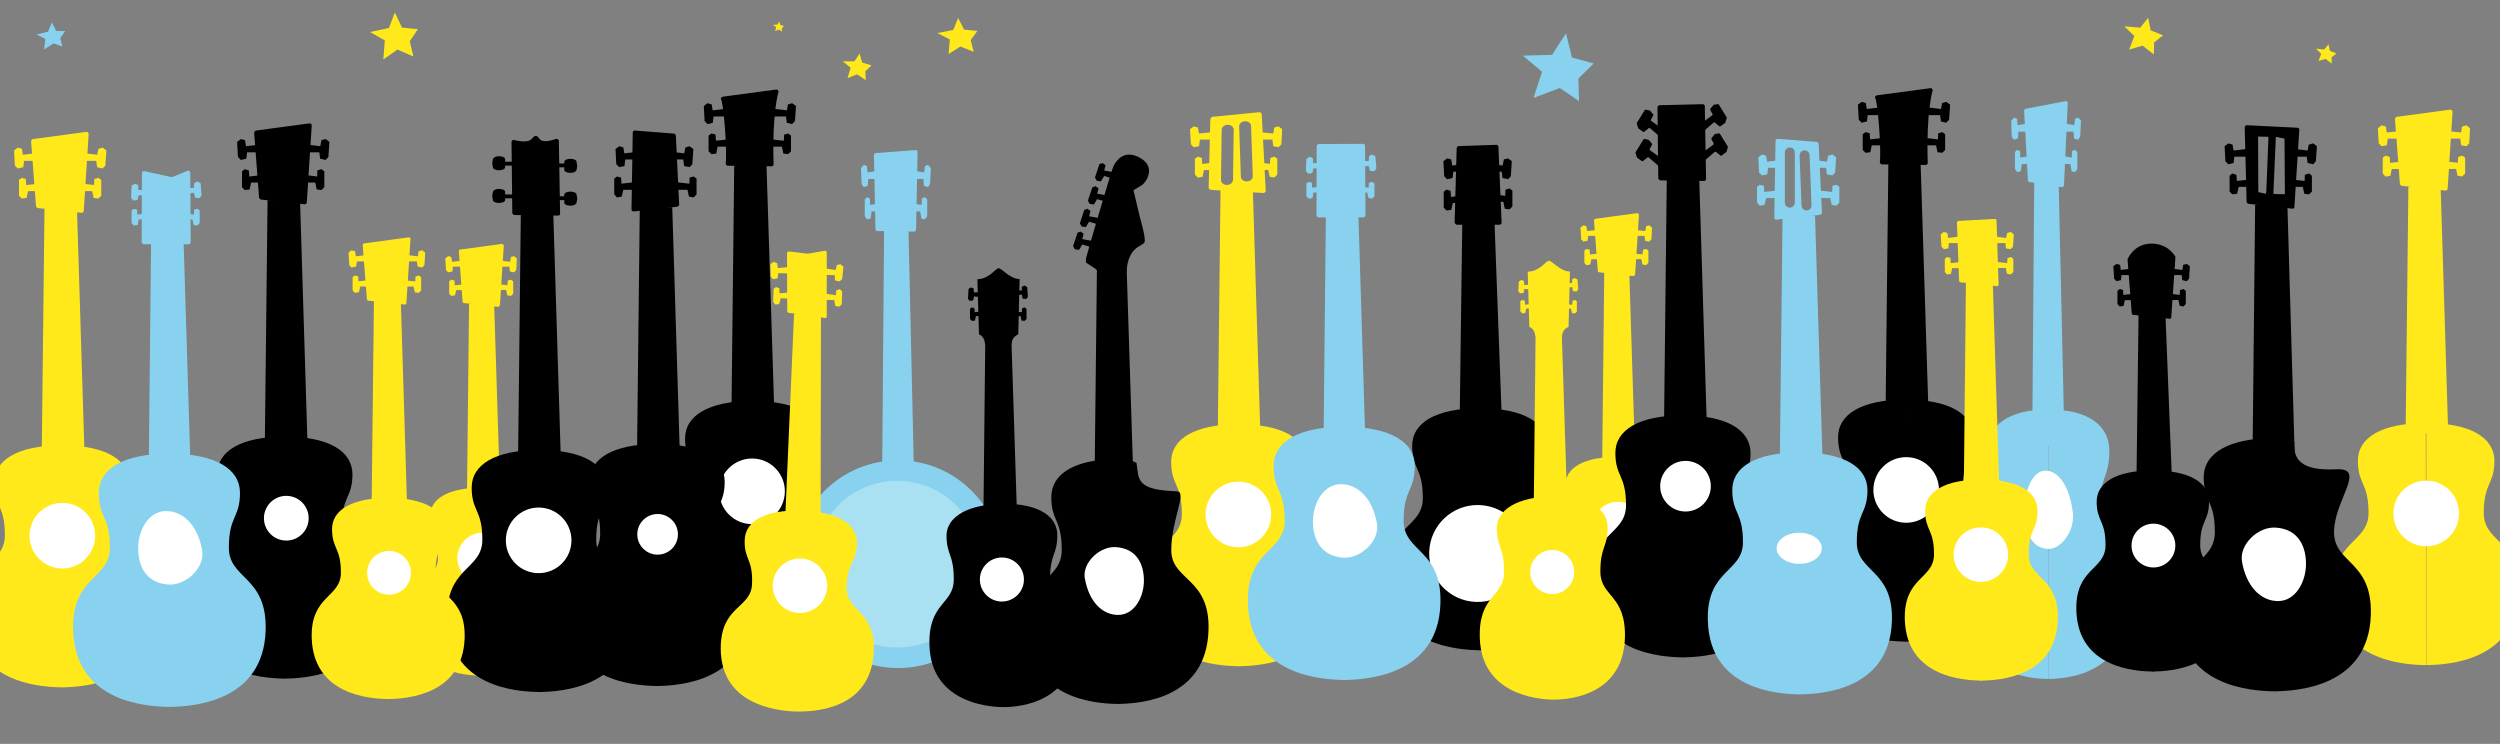 <?xml version="1.0" encoding="UTF-8"?>
<svg id="Calque_1" xmlns="http://www.w3.org/2000/svg" version="1.1" xmlns:xlink="http://www.w3.org/1999/xlink" viewBox="0 0 2202.3 655.3">
  <rect x="0" y="0" width="2202.3" height="655.3" fill="#808080" stroke="none"/>
  <!-- Generator: Adobe Illustrator 29.2.1, SVG Export Plug-In . SVG Version: 2.1.0 Build 116)  -->
  <defs>
    <style>
      .st0 {
        fill: #ffe91b;
      }

      .st1 {
        fill: #89d2ef;
      }

      .st2 {
        fill: #fff;
      }

      .st3 {
        fill: #aae1f2;
      }

      .st4 {
        display: none;
      }

      .st5 {
        fill: #d8d6d6;
        stroke: #000;
        stroke-miterlimit: 10;
      }
    </style>
  </defs>
  <g>
    <path class="st2" d="M812.8,465.2c2,16.3-11,33.1-22.8,31.8-15-1.4-19.9-17.5-19.9-34s6.9-34.9,18.6-34.9,21.4,14.3,24.1,37.1h0Z"/>
    <path class="st1" d="M805.6,438l-28.6-7.2,1.8-228.2h21.5l5.3,235.4Z"/>
    <path class="st1" d="M805.4,204l-32.9-.5c-.8-.3-1.4-1.1-1.3-2l-1.3-64.4c0-1.1.5-2.2,1.3-2.2l35.4-2.7c.9-.2,1.9.9,1.7,2.2l-1.3,67.8c0,.9-.7,1.7-1.6,1.8h0Z"/>
    <path class="st1" d="M763.6,173.7l-1.8,2v14.8l1.8,2.7,3.3-.5.9-6.5h8l-.4-7.1-8.9,1.4-.2-5.7-2.7-1.1h0Z"/>
    <path class="st1" d="M760.9,145.3l-2.4,2.7.5,14.1,1.8,2.7,3.6-1.1.5-6h8.1l-.5-7.1-8.3,1.3-.5-5.6-2.8-1h0Z"/>
    <path class="st1" d="M814.8,173.7l2,2v14.8l-2,2.7-3.1-.5-1.1-6.5h-8l.4-7.1,8.9,1.4.2-5.8,2.7-1h0Z"/>
    <path class="st1" d="M817.5,145.3l2.5,2.7-.7,14.1-1.8,2.7-3.6-1.1-.5-6h-8l.4-7.1,8.3,1.3.7-5.6,2.7-1h0Z"/>
    <circle class="st1" cx="791.2" cy="497" r="91.5"/>
    <circle class="st3" cx="790.4" cy="497" r="73.4"/>
  </g>
  <g id="Calque_2" class="st4">
    <rect class="st5" x=".1" y="553.9" width="2213.3" height="109.5"/>
  </g>
  <g>
    <path d="M301.1,463.8c0-26.8,9.2-24.8,9.4-45.7,0-20.7-20.8-33.4-59.3-33.5h0c-.1,0-.2,0-.3,0-.1,0-.2,0-.3,0h0c-38.4.1-59.4,12.8-59.2,33.5.2,20.9,9.4,18.9,9.4,45.7s-32.6,23.7-30.9,69.8c2.1,59.4,60,63.9,80.5,64.2h0c.2,0,.3,0,.5,0,.2,0,.3,0,.5,0h0c20.5-.3,78.4-4.8,80.6-64.2,1.6-46.1-30.9-43-30.9-69.8Z"/>
    <circle class="st2" cx="252.2" cy="456.5" r="19.7"/>
    <path d="M271.1,397.5l-37.8-6.9,2.4-214.3h28.6l6.8,221.2h0Z"/>
    <path d="M268.2,180l-38.2-4.2c-.9-.2-1.6-.9-1.8-1.8l-4.3-56.8c0-1,.6-1.9,1.6-2.2l46.9-6.3c1-.2,2,.5,2.2,1.5v.5l-4.3,67.4c0,.9-.6,1.7-1.5,1.8h-.6Z"/>
    <path d="M215.6,149l-2.4,2v13.9l2.4,2.5,4.3-.5,1.3-6.1h10.5l-.5-6.7-11.6,1.4-.4-5.4s-3.6-1.1-3.6-1.1Z"/>
    <path d="M212.2,122.5l-3.3,2.5.7,13.2,2.5,2.7,4.9-1.1.7-5.6h10.5l-.5-6.7-11,1.3-.9-5.4-3.6-.9h0Z"/>
    <path d="M283.2,149l2.5,2v13.9l-2.5,2.5-4.2-.5-1.3-6.1h-10.4l.5-6.7,11.6,1.4.2-5.4,3.6-1.1h0Z"/>
    <path d="M286.9,122.5l3.3,2.5-.9,13.2-2.4,2.7-4.9-1.1-.7-5.6h-10.5l.5-6.7,10.8,1.3,1.1-5.4,3.7-.9Z"/>
  </g>
  <g>
    <g>
      <path class="st0" d="M1091.7,586.9c-19.5-.2-79.4-3.8-81.5-64.2-1.7-46.1,30.9-43,30.9-69.8s-9.2-24.8-9.4-45.7c-.2-20.8,21-33.5,59.8-33.5.2,64.4.2,164.2.2,213.2Z"/>
      <path class="st0" d="M1090.9,586.9c19.5-.2,79.4-3.8,81.6-64.2,1.6-46.1-30.9-43-30.9-69.8s9.2-24.8,9.4-45.7c0-20.8-21.2-33.5-60-33.5v213.2h0Z"/>
    </g>
    <circle class="st2" cx="1090.9" cy="453.2" r="28.9"/>
    <path class="st0" d="M1110.4,386.5l-37.6-7.1,2.4-214.3h28.4l6.8,221.4h0Z"/>
    <path class="st0" d="M1055.1,138l-2.5,1.8v13.9l2.5,2.8,4.2-.7,1.3-6h10.7l-.7-6.7-11.6,1.3-.2-5.2-3.7-1.2h0Z"/>
    <path class="st0" d="M1051.7,111.3l-3.4,2.5.8,13.4,2.5,2.5,4.7-.9.7-5.8h10.5l-.5-6.5-10.8,1.1-.9-5.2-3.6-1.1h0Z"/>
    <path class="st0" d="M1122.7,138l2.5,1.8v13.9l-2.5,2.7-4.2-.7-1.3-6h-10.6l.5-6.7,11.6,1.3.4-5.2s3.6-1.1,3.6-1.1Z"/>
    <path class="st0" d="M1126.2,111.3l3.3,2.5-.7,13.4-2.5,2.5-4.7-.9-.7-5.8h-10.8l.5-6.5,11,1.1.9-5.2,3.7-1.1h0Z"/>
    <path class="st0" d="M1066.3,105.2c0-1,.7-1.9,1.8-2.3l40.7-4c1.2-.2,2.4.4,2.7,1.4v.5s3.5,67.3,3.5,67.3c0,1-.8,1.8-2,1.9h-.4s-45.7-2.7-45.7-2.7c-1.1-.2-1.9-.8-2.2-1.7l1.5-60.5h0ZM1093.1,155.6c0,2.4,2.5,4.3,5.4,4.2s5.2-2.2,5.1-4.6l-1.5-44.2c0-2.4-2.5-4.3-5.4-4.2s-5.2,2.2-5.1,4.6l1.5,44.2ZM1080.8,162.9c2.9,0,5.3-2,5.4-4.4l.6-44.2c0-2.4-2.3-4.4-5.2-4.4-2.9,0-5.3,2-5.4,4.4l-.6,44.2c0,2.4,2.3,4.4,5.2,4.4Z"/>
  </g>
  <g>
    <path class="st0" d="M464.8,491.2c0-20.7,7.2-19.2,7.2-35.6s-16.5-26-46.6-26h0c-30.2-.1-46.7,9.4-46.7,25.9s7.1,15,7.1,35.7-25.3,18.4-24,54.2c1.7,47,48.3,49.7,63.5,49.9h.1c15.3-.2,61.7-3,63.4-49.9,1.3-35.8-24-33.5-24-54.2Z"/>
    <circle class="st2" cx="425.3" cy="491.6" r="22.4"/>
    <path class="st0" d="M440.7,439.5l-29.3-5.2,1.8-166.7h22.1l5.4,171.9Z"/>
    <path class="st0" d="M438.5,270.3l-29.7-3.3c-.7,0-1.3-.7-1.3-1.4l-3.3-44.2c0-.8.5-1.4,1.3-1.6l36.5-4.9c.9-.1,1.7.6,1.8,1.5h0c0,.1-3.4,52.5-3.4,52.5-.3.9-1.1,1.4-1.9,1.4Z"/>
    <path class="st0" d="M397.5,246.4l-1.8,1.4v10.9l1.8,2,3.3-.5,1.1-4.7h8.1l-.4-5.1-9,.9-.2-4.2-2.9-.7h0Z"/>
    <path class="st0" d="M394.8,225.6l-2.5,2,.6,10.3,1.8,2,3.8-.7.5-4.3h8.1l-.4-5.2-8.5.9-.7-4.2-2.7-.8h0Z"/>
    <path class="st0" d="M450.1,246.4l2,1.4v10.9l-2,2-3.3-.6-.9-4.7h-8.3l.5-5.1,8.9.9.4-4.2,2.7-.6h0Z"/>
    <path class="st0" d="M452.8,225.6l2.5,2-.5,10.3-2,2-3.6-.7-.5-4.3h-8.3l.5-5.2,8.5.9.7-4.2,2.7-.8h0Z"/>
  </g>
  <g>
    <path d="M525.2,475.6c0-26.8,9.2-24.8,9.4-45.7,0-20.7-20.8-33.4-59.3-33.5h0c-.1,0-.2,0-.3,0-.1,0-.2,0-.3,0h0c-38.4.1-59.4,12.8-59.2,33.5.2,20.9,9.4,18.9,9.4,45.7s-32.6,23.7-30.9,69.8c2.1,59.4,60,63.9,80.5,64.2h0c.2,0,.3,0,.5,0,.2,0,.3,0,.5,0h0c20.5-.3,78.4-4.8,80.6-64.2,1.6-46.1-30.9-43-30.9-69.8Z"/>
    <circle class="st2" cx="474.5" cy="476" r="28.9"/>
    <path d="M494.2,409.3l-37.8-6.9,2.4-214.3h28.6l6.8,221.2Z"/>
    <path d="M491.3,189.9l-38.2-.5c-.9-.2-1.6-.9-1.8-1.8l-.7-62.2c0-1,.4-1.9,1.6-2.2,18.4,4.5,15.7-3.5,19.8-3.5s.9,8.5,18.1,2.6c.5,0,2,.5,2.2,1.5v.5l1.1,63.8c0,.9-.6,1.7-1.5,1.8h-.6Z"/>
    <path d="M451.2,142.5h-6.2v-2.3c0-1.4-2.4-2.6-5.4-2.6s-4.9,1.1-5.4,2.6l-.6,3.6.6,3.6c0,1.4,2.4,2.6,5.4,2.6s5.4-1.2,5.4-2.6v-1.5h6.2c1,0,1.7-.8,1.7-1.7s-.8-1.7-1.7-1.7Z"/>
    <path d="M451.2,171.3h-6.2v-2.3c0-1.4-2.4-2.6-5.4-2.6s-4.9,1.1-5.4,2.6l-.6,3.6.6,3.6c0,1.4,2.4,2.6,5.4,2.6s5.4-1.2,5.4-2.6v-1.5h6.2c1,0,1.7-.8,1.7-1.7s-.8-1.7-1.7-1.7Z"/>
    <path d="M490.9,176.3h6.2v2.3c0,1.4,2.4,2.6,5.4,2.6s4.9-1.1,5.4-2.6l.6-3.6-.6-3.6c0-1.4-2.4-2.6-5.4-2.6s-5.4,1.2-5.4,2.6v1.5h-6.2c-1,0-1.7.8-1.7,1.7s.8,1.7,1.7,1.7Z"/>
    <path d="M490.9,147.4h6.2v2.3c0,1.4,2.4,2.6,5.4,2.6s4.9-1.1,5.4-2.6l.6-3.6-.6-3.6c0-1.4-2.4-2.6-5.4-2.6s-5.4,1.2-5.4,2.6v1.5h-6.2c-1,0-1.7.8-1.7,1.7s.8,1.7,1.7,1.7Z"/>
  </g>
  <g>
    <path d="M713.2,432.4c0-26.8,9.2-24.8,9.4-45.7,0-20.7-20.8-33.4-59.3-33.5h0c-.1,0-.2,0-.3,0-.1,0-.2,0-.3,0h0c-38.4.1-59.4,12.8-59.2,33.5.2,20.9,9.4,18.9,9.4,45.7s-32.6,23.7-30.9,69.8c2.1,59.4,60,63.9,80.5,64.2h0s0,0,0,0c.2,0,.3,0,.5,0,.2,0,.3,0,.5,0h0c20.5-.3,78.4-4.8,80.6-64.2,1.6-46.1-30.9-43-30.9-69.8Z"/>
    <circle class="st2" cx="662.5" cy="432.8" r="28.9"/>
    <path d="M682.2,365.9l-37.8-6.9,2.4-214.3h28.4l7,221.2h0Z"/>
    <path d="M679.3,146.5l-38.2-.5c-.9,0-1.7-.9-1.8-1.8,1.4-13.6-2.2-56.4-4.3-56.8,0-1,.6-1.9,1.6-2.2l47-6.3c1-.2,2,.5,2.2,1.5v.5s-5.8,18.4-4.3,63.8c0,1.1-.9,1.9-2,1.8h-.2Z"/>
    <path d="M626.7,117.6l-2.5,1.8v13.9l2.5,2.5,4.2-.5,1.3-6.1h10.7l-.5-6.5-11.7,1.2-.4-5.4s-3.6-.9-3.6-.9Z"/>
    <path d="M623.3,90.9l-3.3,2.5.7,13.2,2.5,2.7,4.7-1.1.7-5.6h10.7l-.5-6.7-11,1.3-.9-5.3-3.6-1h0Z"/>
    <path d="M694.3,117.6l2.5,1.8v13.9l-2.5,2.5-4.2-.5-1.3-6.1h-10.6l.7-6.5,11.6,1.3.2-5.4s3.6-1,3.6-1Z"/>
    <path d="M697.8,90.9l3.4,2.5-.9,13.2-2.5,2.7-4.7-1.1-.7-5.6h-10.7l.7-6.7,10.8,1.3.9-5.2,3.7-1.1Z"/>
  </g>
  <g>
    <path d="M629,470.3c0-26.8,9.2-24.8,9.4-45.7,0-20.7-20.8-33.4-59.3-33.5h0c-.1,0-.2,0-.3,0-.1,0-.2,0-.3,0h0c-38.4.1-59.4,12.8-59.2,33.5.2,20.9,9.4,18.9,9.4,45.7s-32.6,23.7-30.9,69.8c2.1,59.4,60,63.9,80.5,64.2h0s0,0,0,0c.2,0,.3,0,.5,0,.2,0,.3,0,.5,0h0c20.5-.3,78.4-4.8,80.6-64.2,1.6-46.1-30.9-43-30.9-69.8Z"/>
    <circle class="st2" cx="579.3" cy="470.7" r="17.9"/>
    <path d="M599,403.8l-37.8-6.9,2.4-214.3h28.6l6.8,221.2Z"/>
    <path d="M558.3,186.3l38.2-4.2c.9-.2,1.6-.9,1.8-1.8l-2.9-60.4c0-1-.6-1.9-1.6-2.2l-34.2-2.7c-1-.2-2,.5-2.2,1.5v.5l-1.1,67.4c0,1,.7,1.8,1.7,1.8h.3Z"/>
    <path d="M543.5,155.5l-2.4,1.8v13.9l2.4,2.7,4.2-.7,1.4-6h10.5l-.5-6.7-11.6,1.3-.4-5.4-3.6-.9h0Z"/>
    <path d="M545.5,128.8l-3.3,2.5.7,13.4,2.5,2.5,4.7-.9.7-5.8h10.7l-.5-6.7-11,1.3-.9-5.2-3.6-1.1h0Z"/>
    <path d="M611.1,155.5l2.5,1.8v13.9l-2.5,2.7-4.2-.7-1.3-6h-10.4l.5-6.7,11.6,1.3.2-5.4,3.6-.9h0Z"/>
    <path d="M607.5,128.8l3.3,2.5-.9,13.4-2.4,2.5-4.9-.9-.7-5.8h-10.5l.5-6.7,10.8,1.3,1.1-5.2,3.7-1.1h0Z"/>
  </g>
  <g>
    <path class="st0" d="M104.6,471.5c0-26.8,9.2-24.8,9.4-45.7,0-20.7-20.8-33.4-59.3-33.5h0c-.1,0-.2,0-.3,0-.1,0-.2,0-.3,0h0c-38.4.1-59.4,12.8-59.2,33.5.2,20.9,9.4,18.9,9.4,45.7s-32.6,23.7-30.9,69.8c2.1,59.4,60,63.9,80.5,64.2h0c.2,0,.3,0,.5,0,.2,0,.3,0,.5,0h0c20.5-.3,78.4-4.8,80.6-64.2,1.6-46.1-30.9-43-30.9-69.8Z"/>
    <circle class="st2" cx="54.9" cy="471.9" r="28.9"/>
    <path class="st0" d="M74.6,405l-37.8-6.9,2.4-214.3h28.6s6.8,221.2,6.8,221.2Z"/>
    <path class="st0" d="M71.7,187.5l-38.2-4.2c-.9-.2-1.6-.9-1.8-1.8l-4.3-56.8c0-1,.6-1.9,1.6-2.2l46.9-6.3c1-.2,2,.5,2.2,1.5v.5l-4.3,67.4c0,.9-.6,1.7-1.5,1.8h-.6Z"/>
    <path class="st0" d="M19.1,156.7l-2.4,1.8v13.9l2.4,2.5,4.3-.5,1.3-6h10.5l-.5-6.7-11.6,1.3-.4-5.4s-3.6-.9-3.6-.9Z"/>
    <path class="st0" d="M15.7,130l-3.3,2.5.7,13.4,2.5,2.5,4.9-1.1.7-5.6h10.5l-.5-6.7-11,1.3-.9-5.3s-3.6-1-3.6-1Z"/>
    <path class="st0" d="M86.7,156.7l2.5,1.8v13.9l-2.5,2.5-4.2-.5-1.3-6h-10.4l.5-6.7,11.6,1.3.2-5.4s3.6-.9,3.6-.9Z"/>
    <path class="st0" d="M90.4,130l3.3,2.5-.9,13.4-2.4,2.5-4.9-1.1-.7-5.6h-10.5l.5-6.7,10.8,1.3,1.1-5.2,3.7-1.1Z"/>
  </g>
  <g>
    <g>
      <path class="st0" d="M383.6,504.5c0-22.2,7.6-20.6,7.8-38,.2-17.3-17.3-27.7-49.1-27.9h0c-.1,0-.2,0-.3,0-.1,0-.2,0-.4,0h0c-31.8.2-49.3,10.6-49.1,27.9.2,17.4,7.8,15.8,7.8,38s-27,19.7-25.7,58c1.9,49.2,49.9,53,67,53.3h0c.1,0,.3,0,.4,0,.2,0,.3,0,.5,0h0c17.2-.3,65-4.3,66.8-53.3,1.3-38.3-25.7-35.8-25.7-58Z"/>
      <path class="st0" d="M341.6,615.8h0s0,0,0,0h0Z"/>
    </g>
    <circle class="st2" cx="342.7" cy="504.6" r="19.3"/>
    <path class="st0" d="M358.7,449.1l-31.3-5.6,2-178.3h23.7l5.6,183.9h0Z"/>
    <path class="st0" d="M356.4,268.3l-31.8-3.4c-.8,0-1.4-.7-1.4-1.4l-3.7-47.3c0-.9.6-1.7,1.4-1.8l38.9-5.3c.8-.2,1.7.4,1.8,1.2v.6l-3.6,56.1c.2.7-.7,1.4-1.6,1.3h0Z"/>
    <path class="st0" d="M312.6,242.6l-2,1.6v11.6l2,2.2,3.6-.5,1.1-5.1h8.7l-.4-5.7-9.8,1.1-.2-4.3-3-.9h0Z"/>
    <path class="st0" d="M309.7,220.5l-2.7,2,.7,11,2,2.2,4-.9.7-4.5h8.7l-.4-5.6-9.2,1.1-.7-4.5-3.1-.8Z"/>
    <path class="st0" d="M369,242.6l2,1.6v11.6l-2,2.2-3.6-.5-1.1-5.1h-8.7l.4-5.6,9.8,1.1.2-4.3,3-1h0Z"/>
    <path class="st0" d="M371.9,220.5l2.7,2-.7,11-2,2.2-4-.9-.7-4.5h-8.7l.4-5.6,9.2,1.1.7-4.5,3.1-.8Z"/>
  </g>
  <g>
    <path class="st0" d="M745.8,517c.7-22.2,8.3-20.3,9.1-37.7.8-17.3-16.4-28.3-48.2-29.5,0,0,0,0,0,0,0,0-.2,0-.2,0,0,0-.2,0-.3,0,0,0,0,0,0,0-31.9-.9-49.8,8.9-50.2,26.2-.4,17.4,7.3,16,6.5,38.2-.7,22.2-27.6,18.8-27.6,57.1.2,49.2,48.1,54.6,65.2,55.5,0,0,0,0,0,0h0c.1,0,.3,0,.4,0,.2,0,.3,0,.5,0,0,0,0,0,0,0,17.1.3,65.2-2,68.6-51,2.6-38.2-24.5-36.6-23.8-58.8Z"/>
    <circle class="st2" cx="704.7" cy="516" r="24"/>
    <path class="st0" d="M722.9,461l-31.1-6.8,7.7-177.9,23.7.8-.3,184Z"/>
    <path class="st0" d="M726.6,280.1l-31.7-4.5c-.8,0-1.4-.7-1.4-1.4l-.2-50.9c0-.9.7-1.7,1.5-1.8l16.9,2,14.8-2.6c.8-.2,1.7.5,1.8,1.3v.6s0,56.1,0,56.1c.2.7-.7,1.4-1.6,1.2h0Z"/>
    <path class="st0" d="M683.6,252.9l-2.1,1.5-.4,11.6,1.9,2.3,3.4-.4,1.3-5.1,8.9.3-.4-5.5-9.6.8v-4.5c0,0-3-1-3-1h0Z"/>
    <path class="st0" d="M681.5,230.7l-2.8,1.9.3,11,1.9,2.3,4-.6.7-4.7,8.9.3-.3-5.6-9,.8-.6-4.3-3.2-1.1Z"/>
    <path class="st0" d="M739.8,254.8l2.1,1.7-.4,11.6-2.3,2.1-3.4-.7-.9-5.1-8.9-.3.7-5.4,9.6,1.4.5-4.5,2.9-.8h0Z"/>
    <path class="st0" d="M740.2,232.7l2.8,2.1-1.1,11-2.3,2.1-4-.8-.3-4.7-8.9-.3.7-5.6,9,1.4,1-4.3,3-.9Z"/>
  </g>
  <g>
    <path d="M1031.8,484.6c0-27.2,14.8-52.3,4.5-51.8-35.4-1.3-33.1-10.1-35.1-25-3.2-1.9-9.5-3.7-16.8-3.5h0c-37.8.3-58.4,13-58.3,33.9.2,21.3,9.2,19.1,9.2,46.3s-32,24-30.5,70.7c2,60.2,59.4,64.6,79.5,64.9h0c.1,0,.3,0,.4,0,.1,0,.3,0,.4,0h0c20.1-.3,77.6-4.6,79.5-64.9,1.5-46.7-32.8-43.4-32.8-70.6Z"/>
    <path class="st2" d="M955.6,509.5c-2.3-14,13.5-28.7,27.7-27.5,18.2,1.3,24.4,15.2,24.4,29.5s-8.3,30.2-22.7,30.2-26-12.4-29.3-32.2h0Z"/>
    <path d="M999,440.1l-34.9-5.9,2.2-197.2h26.2l6.5,203.1h0Z"/>
    <path d="M951.9,204l-2.7,1-3.9,11.7,1.4,2.8,3.8.7,2.9-4.8,9.2,2.8,1.4-5.6-10.6-2,1.2-4.7-2.8-2h0Z"/>
    <path d="M957.9,183.9l-2.7,1-3.9,11.7,1.4,2.8,3.8.7,2.9-4.8,9.2,2.8,1.4-5.6-10.6-2,1.2-4.7-2.8-2h0Z"/>
    <path d="M965,164l-2.7,1-3.9,11.7,1.4,2.8,3.8.7,2.9-4.8,9.2,2.8,1.4-5.6-10.6-2,1.2-4.7-2.8-2h0Z"/>
    <path d="M971.2,143.6l-2.7,1-3.9,11.7,1.4,2.8,3.8.7,2.9-4.8,9.2,2.8,1.4-5.6-10.6-2,1.2-4.7-2.8-2h0Z"/>
    <path d="M967.3,239.5s-.6-1.9-4.8-4.4-5.7-3.8-5.7-3.8c0,0-.7-1.1.2-4.9s22.4-77.7,24.1-80.6,8.8-15.6,24.1-6.2c13.6,8.4,3.8,21.5.8,23.4s-7.5,4.6-7.5,4.6l5.7,23.9s5,17,4.2,21.4-14.6,2.8-16,26.5c-14.6,0-25,0-25,0Z"/>
  </g>
  <g>
    <path class="st1" d="M201.6,482.5c0-28.1,9.6-25.9,9.8-47.9.2-21.6-21.6-34.8-61.7-35h0c-.2,0-.3,0-.5,0-.2,0-.3,0-.5,0h0c-40.1.2-61.9,13.4-61.7,35,.2,22,9.8,19.8,9.8,47.9s-34,24.8-32.4,73.1c2.1,62.1,62.8,66.8,84.3,67.1h0c.2,0,.3,0,.5,0,.2,0,.3,0,.5,0h0c21.5-.3,82.2-5,84.3-67.1,1.6-48.3-32.4-45-32.4-73.1Z"/>
    <path class="st2" d="M178.1,485.1c2.5,15.2-14.6,31.1-30,29.8-19.7-1.4-26.4-16.5-26.4-32s9-32.7,24.6-32.7,28.2,13.4,31.8,34.9h0Z"/>
    <path class="st1" d="M168.5,433l-37.6-6.9,2.2-214.3h28.6l6.8,221.2Z"/>
    <path class="st1" d="M166,215.2h-39.4c-.9-.2-1.6-.9-1.8-1.8l.2-60.6c0-1,.6-1.9,1.6-2.2l24.7,5.5,14.1-5.7c1-.2,2,.5,2.2,1.5v.5l.4,60.8c0,1-.8,1.9-1.8,2h-.2,0Z"/>
    <path class="st1" d="M117.9,183.9l-2,1.4v11.2l2,2.2,3.4-.5.9-4.9h8.7l-.5-5.4-9.4,1.1-.2-4.3-2.9-.8h0Z"/>
    <path class="st1" d="M118.8,161.8l-2.9,1.8-.4,10.7,1.8,2.4,3.8-.5,1.1-4.3,8.5.9.2-5.4h-9l-.2-4.3s-2.9-1.3-2.9-1.3Z"/>
    <path class="st1" d="M173.9,183.9l2,1.4v11.2l-2,2.2-3.3-.5-1.1-4.9h-8.5l.4-5.4,9.4,1.1.2-4.3,2.9-.8h0Z"/>
    <path class="st1" d="M173.8,159.8l2.9,1.6.9,10.7-1.8,2.4-3.8-.2-1.3-4.5-8.5,1.3-.2-5.4,8.9-.2.2-4.3,2.7-1.4h0Z"/>
  </g>
  <g>
    <path d="M925,510.2c0-22.5,6.2-20.8,6.4-38.4.2-14.7-12.1-25-35.8-27.5l-4.5-140.8c.6-.5-.9-5.9,5.9-9l1.2-48.7c-8.6,0-15.7-9.5-18.5-9.5s-8.2,9.6-18.7,9.6l1.4,48.6c5.9,2.6,4.9,8.7,5.5,9l-1.5,141.8c-20.3,3.5-32.6,13.2-32.6,26.7.2,17.6,6.4,15.9,6.4,38.4s-22.8,19.9-21.4,58.6c1.7,48,48.3,53.9,65.4,53.9s60.7-5.9,62.4-53.9c1.3-38.9-21.6-36.3-21.6-58.8h0Z"/>
    <circle class="st2" cx="882.6" cy="510.5" r="19.4"/>
    <g>
      <path d="M856.2,270.8l-1.7,1.2v9l1.7,1.7,2.7-.3.8-4h6.8l-.3-4.2-7.6.8-.2-3.5-2.2-.7Z"/>
      <path d="M855.4,253.2l-2.2,1.3-.5,8.7,1.5,1.8,3-.3.9-3.6,6.8.8v-4.5l-7,.2-.2-3.5-2.3-.9Z"/>
      <path d="M902.6,270.8l1.7,1.2v9l-1.7,1.7-2.7-.3-.8-3.9h-6.8l.3-4.2,7.6.8.2-3.5,2.2-.8Z"/>
      <path d="M902.5,251.5l2.4,1.4.6,8.5-1.4,2-3.2-.3-.8-3.6-6.9,1-.2-4.3,7.1-.3v-3.3l2.4-1.1h0Z"/>
    </g>
  </g>
  <g>
    <g>
      <path class="st1" d="M1804.5,598.1c-17.6-.2-71.1-4.1-73.2-71.4-1.5-51.4,27.8-47.9,27.8-77.8s-8.1-27.5-8.4-51c-.2-23.3,18.9-37.2,53.8-37.2v237.4h0Z"/>
      <path class="st1" d="M1804.5,598.1c17.6-.2,71.1-4.2,73.1-71.4,1.5-51.4-27.8-47.9-27.8-77.8s8.1-27.5,8.4-51c.2-23.3-18.8-37.2-53.7-37.2v237.4Z"/>
    </g>
    <path class="st2" d="M1826,451.7c2,16.3-11,33.1-22.8,31.8-15-1.4-19.9-17.5-19.9-34s6.9-34.9,18.6-34.9,21.4,14.3,24.1,37.1h0Z"/>
    <path class="st1" d="M1818.8,396.3l-28.6-7.2,1.8-228.2h21.5l5.3,235.4h0Z"/>
    <path class="st1" d="M1816.6,164.9l-28.9-4.5c-.8-.3-1.4-1.1-1.3-2l-3.3-60.4c0-1.1.5-2.2,1.3-2.2l35.4-6.7c.9-.2,1.9.9,1.7,2.2l-3.3,71.8c0,.9-.7,1.7-1.6,1.8h0Z"/>
    <path class="st1" d="M1776.8,132l-1.8,2v14.8l1.8,2.7,3.3-.5.9-6.5h8l-.4-7.1-8.9,1.4-.2-5.7-2.7-1.1h0Z"/>
    <path class="st1" d="M1774.1,103.6l-2.4,2.7.5,14.1,1.8,2.7,3.6-1.1.5-6h8.1l-.5-7.1-8.3,1.3-.5-5.6-2.8-1h0Z"/>
    <path class="st1" d="M1828,132l2,2v14.8l-2,2.7-3.1-.5-1.1-6.5h-8l.4-7.1,8.9,1.4.2-5.8,2.7-1Z"/>
    <path class="st1" d="M1830.7,103.6l2.5,2.7-.7,14.1-1.8,2.7-3.6-1.1-.5-6h-8l.4-7.1,8.3,1.3.7-5.6s2.7-1,2.7-1Z"/>
  </g>
  <g>
    <g>
      <path d="M1304,572.8c-19.5-.2-79.4-3.8-81.5-64.2-1.7-46.1,30.9-43,30.9-69.8s-9.2-24.8-9.4-45.7c-.2-20.8,21-33.5,59.8-33.5.2,64.6.2,164.4.2,213.2h0Z"/>
      <path d="M1303,572.8c19.5-.2,79.4-3.8,81.6-64.2,1.6-46.1-30.9-43-30.9-69.8s9.2-24.8,9.4-45.7c0-20.8-21-33.5-59.9-33.5-.2,64.6-.2,164.4-.2,213.2h0Z"/>
    </g>
    <circle class="st2" cx="1301.7" cy="487.5" r="42.7" transform="translate(771.3 1772.4) rotate(-88.1)"/>
    <path d="M1323.1,372.5l-37.2-5.6,2.3-174.8h28.2l6.7,180.4Z"/>
    <g>
      <path d="M1320.8,198h-37.6s-1.6-.9-1.8-1.8l1.8-65.3c0-1,.6-1.9,1.6-2.2l33-1.1c1-.2,2,.5,2.2,1.5v.5l2.8,66.5c0,.9-.6,1.7-1.5,1.8-.2,0-.3,0-.5.1Z"/>
      <path d="M1274.2,167l-2.4,2v13.9l2.4,2.5,4.3-.5,1.3-6.1h10.5l-.5-6.7-11.6,1.4-.4-5.4-3.6-1.1h0Z"/>
      <path d="M1274.8,139.5l-3.3,2.5.7,13.2,2.5,2.7,4.9-1.1.7-5.6h10.5l-.5-6.7-11,1.3-.9-5.4-3.6-.9h0Z"/>
      <path d="M1329.8,166l2.5,2v13.9l-2.5,2.5-4.2-.5-1.3-6.1h-10.4l.5-6.7,11.6,1.4.2-5.4,3.6-1.1h0Z"/>
      <path d="M1328.5,139.5l3.3,2.5-.9,13.2-2.4,2.7-4.9-1.1-.7-5.6h-10.5l.5-6.7,10.8,1.3,1.1-5.4s3.7-.9,3.7-.9Z"/>
    </g>
  </g>
  <g>
    <g>
      <path class="st0" d="M2137.1,585.9c-19.5-.2-79.4-3.8-81.5-64.2-1.7-46.1,30.9-43,30.9-69.8s-9.2-24.8-9.4-45.7c-.2-20.8,21-33.5,59.8-33.5.2,64.4.2,164.2.2,213.2Z"/>
      <path class="st0" d="M2137.3,585.9c19.5-.2,79.4-3.8,81.6-64.2,1.6-46.1-30.9-43-30.9-69.8s9.2-24.8,9.4-45.7c0-20.8-21.2-33.5-60-33.5v213.2h-.1Z"/>
    </g>
    <circle class="st2" cx="2137.3" cy="452.3" r="28.9"/>
    <path class="st0" d="M2156.8,385.6l-37.6-7.1,2.4-214.3h28.4l6.8,221.4h0Z"/>
    <path class="st0" d="M2154.1,167.9l-38.2-4.2c-.9-.2-1.6-.9-1.8-1.8l-4.3-56.8c0-1,.6-1.9,1.6-2.2l46.9-6.3c1-.2,2,.5,2.2,1.5v.5l-4.3,67.4c0,.9-.6,1.7-1.5,1.8h-.6,0Z"/>
    <path class="st0" d="M2101.5,137.1l-2.5,1.8v13.9l2.5,2.8,4.2-.7,1.3-6h10.7l-.7-6.7-11.6,1.3-.2-5.2s-3.7-1.2-3.7-1.2Z"/>
    <path class="st0" d="M2098.1,110.4l-3.4,2.5.8,13.4,2.5,2.5,4.7-.9.7-5.8h10.5l-.5-6.5-10.8,1.1-.9-5.2s-3.6-1.1-3.6-1.1Z"/>
    <path class="st0" d="M2169.1,137.1l2.5,1.8v13.9l-2.5,2.7-4.2-.7-1.3-6h-10.6l.5-6.7,11.6,1.3.4-5.2,3.6-1.1Z"/>
    <path class="st0" d="M2172.6,110.4l3.3,2.5-.7,13.4-2.5,2.5-4.7-.9-.7-5.8h-10.8l.5-6.5,11,1.1.9-5.2s3.7-1.1,3.7-1.1Z"/>
  </g>
  <g>
    <g>
      <path class="st0" d="M1425.3,568.2c-15.2-.2-61.8-2.9-63.5-49.9-1.3-35.8,24-33.5,24-54.2s-7.1-19.2-7.1-35.7,16.5-26,46.7-26v165.8h0Z"/>
      <path class="st0" d="M1425.3,568.2c15.2-.2,61.8-2.9,63.5-49.9,1.3-35.8-24-33.5-24-54.2s7.2-19.2,7.2-35.6-16.5-26-46.7-26v165.7Z"/>
    </g>
    <circle class="st2" cx="1425.3" cy="464.5" r="22.4"/>
    <path class="st0" d="M1440.7,412.4l-29.3-5.2,1.8-166.7h22.1l5.4,171.9h0Z"/>
    <path class="st0" d="M1438.5,243.2l-29.7-3.3c-.7,0-1.3-.7-1.3-1.4l-3.3-44.2c0-.8.5-1.4,1.3-1.6l36.5-4.9c.9-.1,1.7.6,1.8,1.5h0c0,.1-3.4,52.5-3.4,52.5-.3.9-1.1,1.4-1.9,1.4Z"/>
    <path class="st0" d="M1397.5,219.3l-1.8,1.4v10.9l1.8,2,3.3-.5,1.1-4.7h8.1l-.4-5.1-9,.9-.2-4.2-2.9-.7h0Z"/>
    <path class="st0" d="M1394.8,198.5l-2.5,2,.6,10.3,1.8,2,3.8-.7.5-4.3h8.1l-.4-5.2-8.5.9-.7-4.2-2.7-.8h0Z"/>
    <path class="st0" d="M1450.1,219.3l2,1.4v10.9l-2,2-3.3-.6-.9-4.7h-8.3l.5-5.1,8.9.9.4-4.2,2.7-.6h0Z"/>
    <path class="st0" d="M1452.8,198.5l2.5,2-.5,10.3-2,2-3.6-.7-.5-4.3h-8.3l.5-5.2,8.5.9.7-4.2,2.7-.8h0Z"/>
  </g>
  <g>
    <path class="st2" d="M1492.2,412.3c16,0,28.9,12.9,28.9,28.9s-12.9,28.9-28.9,28.9"/>
    <g>
      <g>
        <path d="M1483,579.1c-19.5-.2-79.4-3.8-81.5-64.2-1.7-46.1,30.9-43,30.9-69.8s-9.2-24.8-9.4-45.7c-.2-20.8,21-33.5,59.8-33.5.2,64.6.2,164.4.2,213.2h0Z"/>
        <path d="M1482,579.1c19.5-.2,79.4-3.8,81.6-64.2,1.6-46.1-30.9-43-30.9-69.8s9.2-24.8,9.4-45.7c0-20.8-21-33.5-59.9-33.5-.2,64.6-.2,164.4-.2,213.2h0Z"/>
      </g>
      <path d="M1503.7,378.8l-37.8-6.9,2.4-214.3h28.6l6.8,221.2Z"/>
      <path d="M1500.8,159.4l-38.2-.5c-.9-.2-1.6-.9-1.8-1.8l-.7-62.2c0-1,.6-1.9,1.6-2.2l37.9-.9c1-.2,2,.5,2.2,1.5v.5l1.1,63.8c0,.9-.6,1.7-1.5,1.8h-.6Z"/>
    </g>
    <path d="M1511.5,118l2.9-.5c.3,0,.5,0,.6.2l7.1,11.5c0,.2,0,.4,0,.6l-1.1,3.7c0,.3-.3.6-.5.7l-3.9,2.8c-.3.3-.7.3-1,0l-4.1-3.3c-.3-.2-.7,0-1.1.2l-10.2,8.8c-.5.4-1,.4-1.2,0l-2.4-5.1c-.2-.4,0-1,.5-1.3l12-8.7c.5-.3.7-1,.5-1.3l-2-3.7c0-.3,0-.7.2-1.1l2.7-3.2c.2-.3.5-.4.8-.5h.2Z"/>
    <path d="M1510.5,92.2l2.9-.5c.3,0,.5,0,.6.2l7.1,11.5c0,.2,0,.4,0,.6l-1.1,3.7c0,.3-.3.6-.5.7l-3.9,2.8c-.3.3-.7.3-1,0l-4.1-3.3c-.3-.2-.7-.1-1.1.2l-10.2,8.8c-.5.4-1,.4-1.2,0l-2.4-5.1c-.2-.4,0-1,.5-1.3l12-8.7c.5-.3.7-1,.5-1.3l-2-3.7c0-.3,0-.7.2-1.1l2.7-3.2c.2-.3.5-.4.8-.5h.2Z"/>
    <path d="M1452.4,123.2l2.7,3.2c.3.4.4.8.2,1.1l-2,3.7c-.2.4,0,1,.5,1.3l12,8.7c.5.3.7.9.5,1.3l-2.4,5.1c-.2.4-.7.4-1.2,0l-10.2-8.8c-.4-.3-.8-.4-1.1-.2l-4.1,3.3c-.2.2-.6,0-1,0l-3.9-2.8c-.3-.2-.5-.5-.5-.7l-1.1-3.7v-.6l7.1-11.5c0-.2.3-.3.6-.2l2.9.5c.3,0,.6.2.8.5h.2Z"/>
    <path d="M1453.5,97.4l2.7,3.2c.3.4.4.8.2,1.1l-2,3.7c-.2.4,0,1,.5,1.3l12,8.7c.5.3.7.9.5,1.3l-2.4,5.1c-.2.4-.7.4-1.2,0l-10.2-8.8c-.4-.3-.8-.4-1.1-.2l-4.1,3.3c-.2.2-.6,0-1,0l-3.9-2.8c-.3-.2-.5-.5-.5-.7l-1.1-3.7v-.6l7.1-11.5c0-.2.3-.3.6-.2l2.9.5c.3,0,.6.2.8.5h.2Z"/>
  </g>
  <g>
    <g>
      <path d="M1679.2,565.2c-19.5-.2-79.4-3.8-81.5-64.2-1.7-46.1,30.9-43,30.9-69.8s-9.2-24.8-9.4-45.7c-.2-20.8,21-33.5,59.8-33.5.2,64.4.2,164.2.2,213.2Z"/>
      <path d="M1678.2,565.2c19.5-.2,79.4-3.8,81.6-64.2,1.6-46.1-30.9-43-30.9-69.8s9.2-24.8,9.4-45.7c0-20.8-21-33.5-59.9-33.5-.2,64.4-.2,164.2-.2,213.2Z"/>
    </g>
    <circle class="st2" cx="1679.2" cy="431.6" r="28.9"/>
    <path d="M1698.9,364.7l-37.8-6.9,2.4-214.3h28.4l7,221.2Z"/>
    <path d="M1696,145.3l-38.2-.5c-.9,0-1.7-.9-1.8-1.8,1.4-13.6-2.2-56.4-4.3-56.8,0-1,.6-1.9,1.6-2.2l47-6.3c1-.2,2,.5,2.2,1.5v.5s-5.8,18.4-4.3,63.8c0,1.1-.9,1.9-2,1.8h-.2,0Z"/>
    <path d="M1643.4,116.4l-2.5,1.8v13.9l2.5,2.5,4.2-.5,1.3-6.1h10.7l-.5-6.5-11.7,1.2-.4-5.4-3.6-.9Z"/>
    <path d="M1640,89.7l-3.3,2.5.7,13.2,2.5,2.7,4.7-1.1.7-5.6h10.7l-.5-6.7-11,1.3-.9-5.3-3.6-1h0Z"/>
    <path d="M1711,116.4l2.5,1.8v13.9l-2.5,2.5-4.2-.5-1.3-6.1h-10.6l.7-6.5,11.6,1.3.2-5.4,3.6-1h0Z"/>
    <path d="M1714.5,89.7l3.4,2.5-.9,13.2-2.5,2.7-4.7-1.1-.7-5.6h-10.7l.7-6.7,10.8,1.3.9-5.2,3.7-1.1h0Z"/>
  </g>
  <g>
    <g>
      <path class="st1" d="M1586,611.7c-19.5-.2-79.4-3.8-81.5-64.2-1.7-46.1,30.9-43,30.9-69.8s-9.2-24.8-9.4-45.7c-.2-20.8,21-33.5,59.8-33.5.2,64.4.2,164.2.2,213.2Z"/>
      <path class="st1" d="M1585,611.7c19.5-.2,79.4-3.8,81.6-64.2,1.6-46.1-30.9-43-30.9-69.8s9.2-24.8,9.4-45.7c0-20.8-21-33.5-59.9-33.5-.2,64.4-.2,164.2-.2,213.2Z"/>
    </g>
    <ellipse class="st2" cx="1585" cy="483" rx="19.9" ry="13.7"/>
    <path class="st1" d="M1605.7,411.1l-37.8-6.9,2.4-214.3h28.6l6.8,221.2Z"/>
    <path class="st1" d="M1550.2,162.8l-2.4,1.8v13.9l2.4,2.7,4.2-.7,1.4-6h10.5l-.5-6.7-11.6,1.3-.4-5.4s-3.6-.9-3.6-.9Z"/>
    <path class="st1" d="M1552.2,136.1l-3.3,2.5.7,13.4,2.5,2.5,4.7-.9.7-5.8h10.7l-.5-6.7-11,1.3-.9-5.2-3.6-1.1h0Z"/>
    <path class="st1" d="M1617.8,162.8l2.5,1.8v13.9l-2.5,2.7-4.2-.7-1.3-6h-10.4l.5-6.7,11.6,1.3.2-5.4,3.6-.9h0Z"/>
    <path class="st1" d="M1614.2,136.1l3.3,2.5-.9,13.4-2.4,2.5-4.9-.9-.7-5.8h-10.5l.5-6.7,10.8,1.3,1.1-5.2s3.7-1.1,3.7-1.1Z"/>
    <path class="st1" d="M1602.1,127.2c0-1-.6-1.9-1.6-2.2l-34.2-2.7c-1-.2-2,.5-2.2,1.5v.5l-1.1,67.4c0,1,.7,1.8,1.7,1.8h.3l38.2-4.2c.9-.2,1.6-.9,1.8-1.8l-2.9-60.4h0ZM1581.1,178.5c0,2.4-2,4.4-4.4,4.4s-4.4-2-4.4-4.4v-44.2c0-2.4,2-4.4,4.4-4.4s4.4,2,4.4,4.4v44.2ZM1591.6,185.4c-2.4,0-4.5-1.8-4.6-4.2l-1.7-44.2c0-2.4,1.8-4.5,4.2-4.6,2.4,0,4.5,1.8,4.6,4.2l1.7,44.2c0,2.4-1.8,4.5-4.2,4.6Z"/>
  </g>
  <g>
    <g>
      <path d="M1897,591.6c-16.3-.2-66-3.2-67.9-53.3-1.3-38.3,25.7-35.8,25.7-58s-7.6-20.6-7.8-38,17.6-27.9,49.8-27.9c.2,53.5.2,136.5.2,177.2h0Z"/>
      <path d="M1896.1,591.6c16.3-.2,66-3.3,67.8-53.3,1.3-38.3-25.7-35.8-25.7-58s7.6-20.6,7.8-38-17.5-27.9-49.7-27.9c-.2,53.5-.2,136.5-.2,177.2h0Z"/>
    </g>
    <circle class="st2" cx="1897" cy="480.6" r="19.3"/>
    <path d="M1913.4,424.9l-31.3-5.6,1.8-142.1h23.7l5.8,147.7Z"/>
    <path d="M1912.7,279.5c.2.7-.7,1.4-1.6,1.3l-31.8-3.4c-.8,0-1.4-.7-1.4-1.4l-3.7-47.3c0-.9,5.8-14.1,21.1-14.1s21.1,11.7,21.1,11.7"/>
    <path d="M1867.3,254.6l-2,1.6v11.6l2,2.2,3.4-.5,1.1-5.1h8.9l-.6-5.7-9.6,1.1-.2-4.3-3-.9h0Z"/>
    <path d="M1864.4,232.5l-2.7,2,.7,11,2,2.2,4-.9.5-4.5h8.9l-.5-5.6-9,1.1-.7-4.5-3.2-.8h0Z"/>
    <path d="M1923.5,254.6l2,1.6v11.6l-2,2.2-3.4-.6-1.1-5.1h-8.9l.5-5.6,9.6,1.1.2-4.3,3.1-.9h0Z"/>
    <path d="M1926.4,232.5l2.7,2-.7,11-2,2.2-4-.9-.5-4.5h-8.9l.5-5.6,9,1.1.7-4.5,3.2-.8h0Z"/>
  </g>
  <g>
    <g>
      <path class="st0" d="M1745.9,599.6c-16.3-.2-66-3.2-67.9-53.3-1.3-38.3,25.7-35.8,25.7-58s-7.6-20.6-7.8-38,17.6-27.9,49.8-27.9c.2,53.5.2,136.5.2,177.2h0Z"/>
      <path class="st0" d="M1745,599.6c16.3-.2,66-3.3,67.8-53.3,1.3-38.3-25.7-35.8-25.7-58s7.6-20.6,7.8-38-17.5-27.9-49.7-27.9c-.2,53.5-.2,136.5-.2,177.2h0Z"/>
    </g>
    <circle class="st2" cx="1745" cy="488.6" r="24"/>
    <path class="st0" d="M1761.3,433.1l-31.3-5.8,1.8-178.1h23.7l5.8,183.9Z"/>
    <path class="st0" d="M1759,252.1l-31.8-3.4c-.8,0-1.4-.7-1.4-1.4l-1.9-50.9c0-.9.6-1.7,1.4-1.8l31.7-1.7c.8-.2,1.7.4,1.8,1.2v.6l1.8,56.1c.2.7-.7,1.4-1.6,1.3h0Z"/>
    <path class="st0" d="M1715.2,226.4l-2,1.6v11.6l2,2.2,3.4-.5,1.1-5.1h8.9l-.6-5.5-9.6,1.1-.2-4.5-3-.9h0Z"/>
    <path class="st0" d="M1712.3,204.3l-2.7,2,.7,11,2,2.2,4-.7.5-4.7h8.9l-.5-5.6-9,1.1-.7-4.3-3.2-1h0Z"/>
    <path class="st0" d="M1771.4,226.4l2.2,1.6v11.6l-2.2,2.2-3.4-.6-1.1-5.1h-8.9l.5-5.4,9.6,1.1.4-4.5,2.9-.9h0Z"/>
    <path class="st0" d="M1771.1,204.3l2.9,2-.7,11-2.2,2.2-4-.7-.5-4.7h-8.9l.5-5.6,9,1.1.9-4.3,3-1h0Z"/>
  </g>
  <g>
    <g>
      <path d="M2004,609c-20.6-.2-83.2-4-85.3-67.1-1.6-48.3,32.4-45,32.4-73.1s-9.6-25.9-9.8-47.9c-.2-21.8,22-35,62.7-35v223.1h0Z"/>
      <path d="M2003.2,609c20.6-.2,83.2-4,85.3-67.1,1.6-48.3-32.4-45-32.4-73.1s29-56.7,2.2-55.4c-32.2,1.6-38.1-9.3-37.2-24-3.4-2-10.1-3.8-17.9-3.6v223.2Z"/>
    </g>
    <path class="st2" d="M1975,494.6c-2.5-15.2,14.6-31.1,30-29.8,19.7,1.4,26.4,16.5,26.4,32s-9,32.7-24.6,32.7-28.2-13.4-31.8-34.9h0Z"/>
    <path d="M2022,419.4l-37.8-6.9,2.4-232.4h28.4l7,239.3Z"/>
    <path d="M2025.5,114c-.2-1-1.2-1.7-2.2-1.5l-44.3-2.2c-1,.3-1.6,1.2-1.6,2.2l1.7,65.3c.2.9.9,1.6,1.8,1.8l38.2,4.2c.2,0,.3,0,.6,0,.9,0,1.6-.9,1.5-1.8l4.3-67.4v-.5ZM1996.2,169.5c0,.6,0,1.1-.2,1.2l-6.4-1.4h0c0,0-.2-.6-.2-1.2l-.2-46.5v-.3c0-.7.2-1.2.3-1l8.6.2c0,.2.2.8.2,1.5l-1.9,47.6h-.2ZM2012.8,170.1c0,.7-.2,1.2-.3,1l-9.6-.2c0-.2-.2-.8-.2-1.5l2.1-47.6c0-.6,0-1.1.3-1.2l7.2,1.4h0c0,0,.2.6.2,1.2l.3,46.5v.3h0Z"/>
    <path d="M1966.5,152.8l-2.4,2v13.9l2.4,2.5,4.2-.5,1.4-6.1h10.5l-.5-6.5-11.6,1.3-.4-5.4s-3.6-1.2-3.6-1.2Z"/>
    <path d="M1963,126.3l-3.3,2.5.7,13.2,2.5,2.7,4.7-1.1.7-5.6h10.7l-.4-6.7-11,1.3-.9-5.2-3.7-1.1h0Z"/>
    <path d="M2034.1,152.8l2.5,2v13.9l-2.5,2.5-4.2-.5-1.3-6.1h-10.7l.7-6.5,11.6,1.3.2-5.4,3.7-1.2h0Z"/>
    <path d="M2037.7,126.3l3.3,2.5-.9,13.2-2.4,2.7-4.9-1.1-.7-5.6h-10.5l.5-6.7,10.8,1.3.9-5.2,3.9-1.1h0Z"/>
  </g>
  <g>
    <g>
      <path class="st1" d="M1184.6,599c-20.6-.2-83.2-4-85.3-67.1-1.6-48.3,32.4-45,32.4-73.1s-9.6-25.9-9.8-47.9c-.2-21.8,22-35,62.7-35v223.1h0Z"/>
      <path class="st1" d="M1183.6,599c20.6-.2,83.2-4,85.3-67.1,1.6-48.3-32.4-45-32.4-73.1s9.6-25.9,9.8-47.9c.2-21.8-22-35-62.7-35v223.1h0Z"/>
    </g>
    <path class="st2" d="M1213,461.4c2.5,15.2-14.6,31.1-30,29.8-19.7-1.4-26.4-16.5-26.4-32s9-32.7,24.6-32.7,28.2,13.4,31.8,34.9h0Z"/>
    <path class="st1" d="M1203.4,409.3l-37.6-6.9,2.2-214.3h28.6l6.8,221.2Z"/>
    <path class="st1" d="M1200.9,191.5h-39.4c-.9-.2-1.6-.9-1.8-1.8l.2-60.6c0-1,.6-1.9,1.6-2.2l38.8-.2c1-.2,2,.5,2.2,1.5v.5l.4,60.8c0,1-.8,1.9-1.8,2h-.2,0Z"/>
    <path class="st1" d="M1152.8,160.2l-2,1.4v11.2l2,2.2,3.4-.5.9-4.9h8.7l-.5-5.4-9.4,1.1-.2-4.3-2.9-.8h0Z"/>
    <path class="st1" d="M1153.7,138.1l-2.9,1.8-.4,10.7,1.8,2.4,3.8-.5,1.1-4.3,8.5.9.2-5.4h-9l-.2-4.3-2.9-1.3Z"/>
    <path class="st1" d="M1208.8,160.2l2,1.4v11.2l-2,2.2-3.3-.5-1.1-4.9h-8.5l.4-5.4,9.4,1.1.2-4.3,2.9-.8h0Z"/>
    <path class="st1" d="M1208.7,136.1l2.9,1.6.9,10.7-1.8,2.4-3.8-.2-1.3-4.5-8.5,1.3-.2-5.4,8.9-.2.2-4.3,2.7-1.4h0Z"/>
  </g>
  <g>
    <path class="st0" d="M1409.8,503.6c0-22.5,6.2-20.8,6.4-38.4.2-14.7-12.1-25-35.8-27.5l-4.5-140.8c.6-.5-.9-5.9,5.9-9l1.2-48.7c-8.6,0-15.7-9.5-18.5-9.5s-8.2,9.6-18.7,9.6l1.4,48.6c5.9,2.6,4.9,8.7,5.5,9l-1.5,141.8c-20.3,3.5-32.6,13.2-32.6,26.7.2,17.6,6.4,15.9,6.4,38.4s-22.8,19.9-21.4,58.6c1.7,48,48.3,53.9,65.4,53.9s60.7-5.9,62.4-53.9c1.3-38.9-21.6-36.3-21.6-58.8h0Z"/>
    <circle class="st2" cx="1367.4" cy="503.9" r="19.4"/>
    <g>
      <path class="st0" d="M1341,264.2l-1.7,1.2v9l1.7,1.7,2.7-.3.8-4h6.8l-.3-4.2-7.6.8-.2-3.5-2.2-.7h0Z"/>
      <path class="st0" d="M1340.2,246.6l-2.2,1.3-.5,8.7,1.5,1.8,3-.3.9-3.6,6.8.8v-4.5l-7,.2-.2-3.5-2.3-.9h0Z"/>
      <path class="st0" d="M1387.4,264.2l1.7,1.2v9l-1.7,1.7-2.7-.3-.8-3.9h-6.8l.3-4.2,7.6.8.2-3.5,2.2-.8h0Z"/>
      <path class="st0" d="M1387.3,244.9l2.4,1.4.6,8.5-1.4,2-3.2-.3-.8-3.6-6.9,1-.2-4.3,7.1-.3v-3.3l2.4-1.1h0Z"/>
    </g>
  </g>
  <circle class="st2" cx="1484.8" cy="428.3" r="22.3"/>
  <path class="st1" d="M1379.5,29.3l5.3,21.4,19.1,5.2-13.5,13.3.6,19.9-16.9-11.6-23.1,8.7,7.4-23-16.9-14.2,25.7-.7,12.4-19h-.1Z"/>
  <path class="st1" d="M45.7,19.7l3.7,7.5,8,.2-4.3,6.2,1.8,7.4-7.6-2.8-8.5,5.4,1.2-9.3-7.8-3.8,10.1-2.6,3.5-8.3h0Z"/>
  <path class="st0" d="M844,15.8l5.3,10.3,11.7,1.1-5.9,8.2,2.7,10.3-11.8-4.7-10.4,6.6,1.1-12.8-10.9-5.7,13.9-2.7,4.4-10.6h-.1Z"/>
  <path class="st0" d="M757.2,46.9l2.3,8.2,8.2,2.5-5.4,5.1.4,7.9-7.7-5.1-8.4,3.3,2.7-9.1-6.9-5.7h10.3c0,0,4.7-7,4.7-7h0Z"/>
  <path class="st0" d="M347.8,10.9l6.3,13.4,14,1.4-7.1,10.7,3.2,13.4-14.1-6.1-12.4,8.6,1.3-16.7-13-7.4,16.6-3.5,5.3-13.8h-.1Z"/>
  <path class="st0" d="M686.5,19l1,3.1,3.2.8-2,2,.3,2.9-3-1.8-3.1,1.4.8-3.5-2.8-2,3.9-.2,1.7-2.7h0Z"/>
  <path class="st0" d="M1892.3,15.4l2.3,11.4,10.9,4.3-7.9,6.3-.2,10.6-10-7.8-11.8,3.5,4.6-12-8.9-8.5,14.1,1.2,7.2-9h0Z"/>
  <path class="st0" d="M2051.2,38.8l1.2,6,5.8,2.3-4.2,3.3v5.6c-.1,0-5.4-4.1-5.4-4.1l-6.2,1.8,2.4-6.3-4.7-4.5,7.4.7,3.8-4.7h0Z"/>
</svg>
